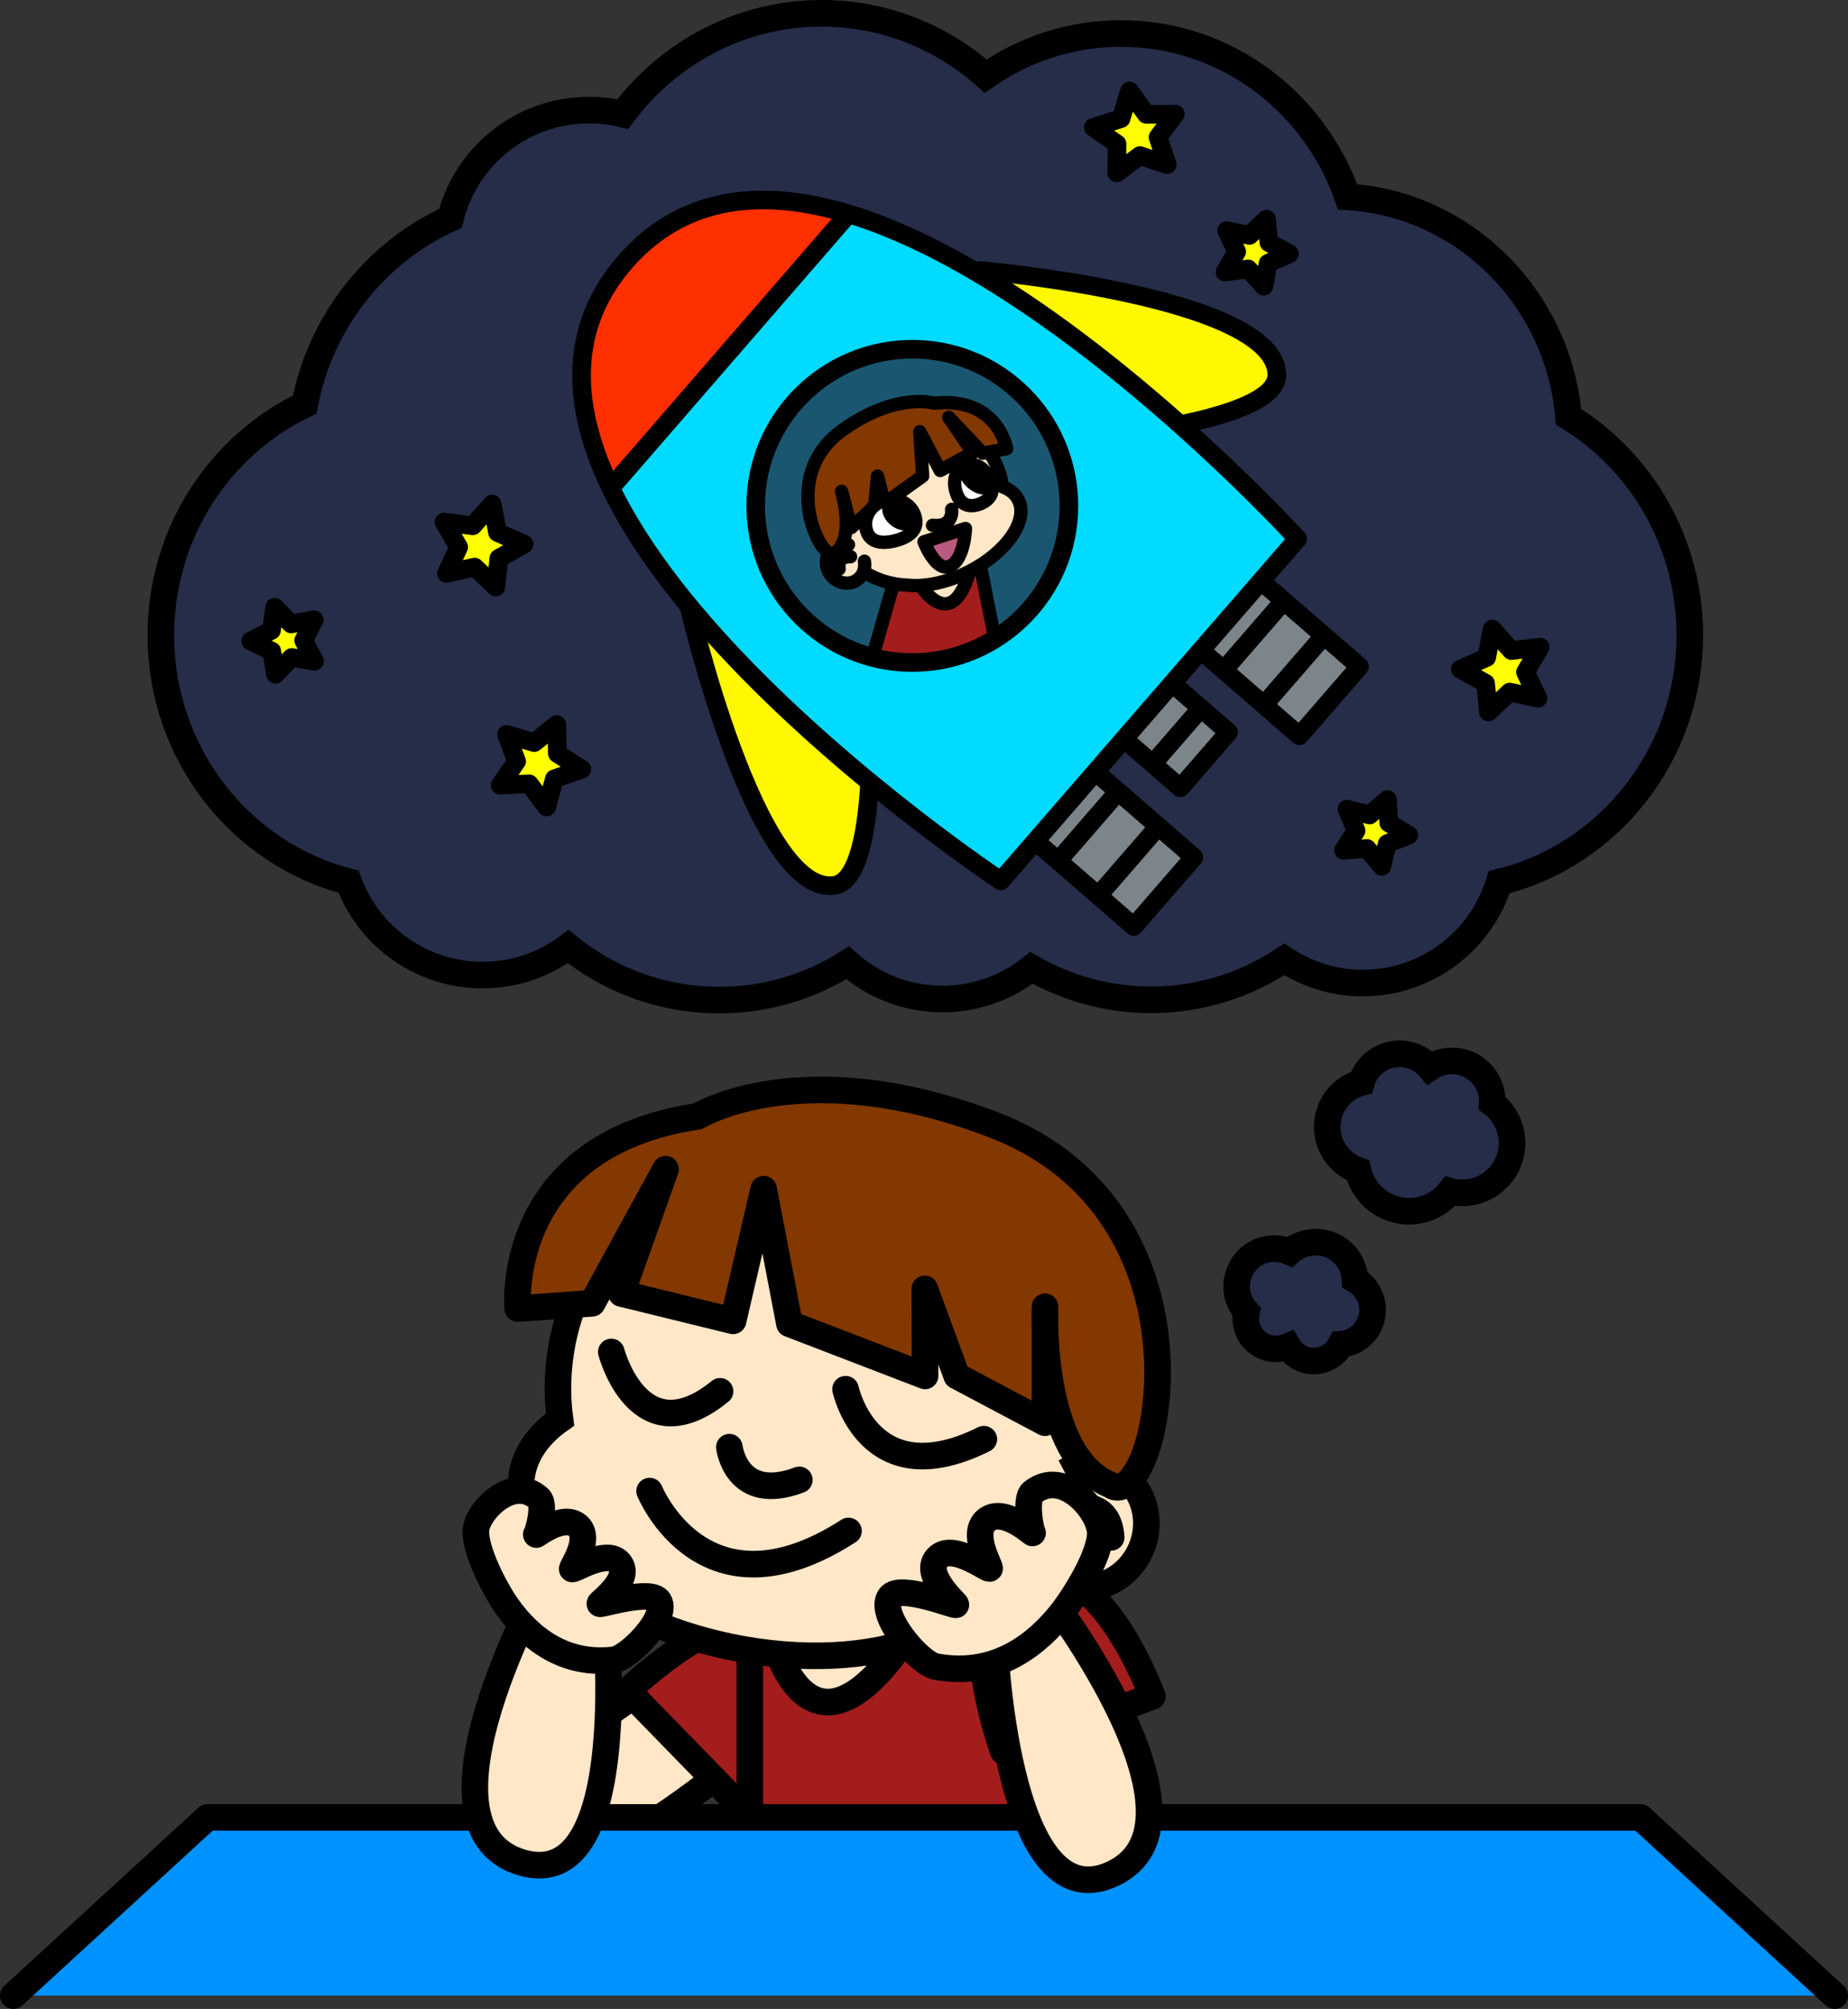 <svg version="1.1" id="inTheSkyImage1Graphic" xmlns="http://www.w3.org/2000/svg" xmlns:xlink="http://www.w3.org/1999/xlink" x="0px" y="0px" viewBox="0 0 695 755.3" enable-background="new 0 0 695 755.3" xml:space="preserve"><rect x="0" y="0" width="695" height="755.3" fill="#333333" stroke="none"/><g id="inTheSkyImage1"><g><path fill="#252D49" stroke="#000000" stroke-width="10" stroke-miterlimit="10" d="M561.2,414.8c0.4-7.8-5.2-14.7-13.1-15.8c-3.8-0.5-7.4,0.4-10.4,2.4c-2.3-2.7-5.6-4.5-9.3-5.1c-7.5-1-14.4,3.7-16.4,10.7c-6.6,1.7-11.7,7.2-12.7,14.4c-1.1,8.3,3.8,15.9,11.4,18.6c1.8,7.8,8.2,14.1,16.6,15.2c7.1,1,13.9-2,18.1-7.3c0.7,0.2,1.3,0.3,2,0.4c10.3,1.4,19.7-5.8,21.1-16.1C569.4,425.3,566.4,418.7,561.2,414.8z"/><path fill="#252D49" stroke="#000000" stroke-width="10" stroke-miterlimit="10" d="M468.8,493.2c-1.3,5.7,1.9,11.6,7.6,13.4c2.7,0.9,5.6,0.6,8-0.4c1.4,2.3,3.5,4.1,6.3,5c5.4,1.7,11.1-0.9,13.6-5.8c5.1-0.4,9.7-3.8,11.3-9c1.9-6-0.8-12.3-6-15.3c-0.3-6-4.2-11.5-10.3-13.4c-5.2-1.6-10.6-0.3-14.3,3c-0.5-0.2-1-0.4-1.5-0.6c-7.4-2.4-15.4,1.7-17.7,9.2C464.1,484.3,465.5,489.6,468.8,493.2z"/></g><g><g><path fill="#FFE7C7" stroke="#000000" stroke-width="10" stroke-miterlimit="10" d="M196,667.3l56.7-39.9l25.4,33.6c0,0-58.1,49.3-76.1,38.7C195.2,695.7,196,667.3,196,667.3z"/><path fill="#A31D1D" stroke="#000000" stroke-width="10" stroke-linecap="round" stroke-linejoin="round" stroke-miterlimit="10" d="M236.1,635.7c0,0,43.4-42.3,63-22.2c22.4,23-21.3,65-21.3,65L236.1,635.7z"/></g><g><polygon fill="#A31D1D" stroke="#000000" stroke-width="10" stroke-linecap="round" stroke-linejoin="round" stroke-miterlimit="10" points="282,608.3 282,711.3 434.3,711.3 370,563.7 "/><path fill="#FFE7C7" stroke="#000000" stroke-width="10" stroke-miterlimit="10" d="M290,612.8c0,0,15,70.6,62-16"/></g><g><path fill="#A31D1D" stroke="#000000" stroke-width="10" stroke-linecap="round" stroke-linejoin="round" stroke-miterlimit="10" d="M377.3,658.4c0,0-20.9-56.9,5.5-66.6c30.1-11,50.6,46,50.6,46L377.3,658.4z"/></g><g><g><path fill="#FFE7C7" stroke="#000000" stroke-width="10" stroke-miterlimit="10" d="M413,546c10.8-51.4-25.6-102.4-81.2-114.1c-55.6-11.6-109.4,20.5-120.1,71.9c-2.1,10.1-2.4,20.2-1.1,29.9c-7.4,5.2-12.4,11.8-14.1,19.5c-5.5,26.2,29.3,55.7,77.8,65.9c27.3,5.7,53.1,4.1,71.5-3.1C379.3,606.2,405.8,580.4,413,546z"/></g><g><path fill="none" stroke="#000000" stroke-width="10" stroke-linecap="round" stroke-linejoin="round" stroke-miterlimit="10" d="M274.3,544.1c0,0,2.5,21.3,26.3,12.3"/></g><g><path fill="none" stroke="#000000" stroke-width="10" stroke-linecap="round" stroke-linejoin="round" stroke-miterlimit="10" d="M244.3,560.6c0,0,20.3,50.1,74.8,15"/></g><g><path fill="none" stroke="#000000" stroke-width="10" stroke-linecap="round" stroke-linejoin="round" stroke-miterlimit="10" d="M318,522.3c0,0,8.6,40.4,52,18.8"/><path fill="none" stroke="#000000" stroke-width="10" stroke-linecap="round" stroke-linejoin="round" stroke-miterlimit="10" d="M229.9,508.3c0,0,10.4,39.6,40.9,14.8"/></g><g><path fill="#FFE7C7" stroke="#000000" stroke-width="10" stroke-miterlimit="10" d="M400.4,553.5c5.8-3,12.6-3.5,18.7-0.6c10.8,5,15.1,18.6,9.7,30.2c-5.4,11.6-18.6,17-29.4,11.9c-7.2-3.4-11.5-10.4-12-18.2"/><path fill="none" stroke="#000000" stroke-width="10" stroke-linecap="round" stroke-linejoin="round" stroke-miterlimit="10" d="M401.5,567.5c0,0,15.4-5.4,16.4,10.5"/></g><g><path fill="#823800" stroke="#000000" stroke-width="10" stroke-linecap="round" stroke-linejoin="round" stroke-miterlimit="10" d="M417.9,558.4c-27.4-10.6-24.9-67.1-24.9-67.1v43.6l-33.2-17.6l-12-32.7l0.1,32.7l-51-19.6l-9.7-50.6l-11.5,49.5l-42-10.3l16.6-46.7L222.7,490l-28,2c0,0-5.7-61.3,67.7-72.3c0,0,39.5-24.4,111.5,3.3c69.3,26.7,67,103.7,54.8,128C422.7,562.8,417.9,558.4,417.9,558.4z"/></g></g></g><g><polygon fill="#0092FF" points="617,683.3 78,683.3 5,750.3 690,750.3 "/><polyline fill="none" stroke="#000000" stroke-width="10" stroke-linecap="round" stroke-linejoin="round" stroke-miterlimit="10" points="5,750.3 78,683.3 617,683.3 690,750.3 "/></g><g><path fill="#FFE7C7" stroke="#000000" stroke-width="10" stroke-miterlimit="10" d="M373.9,615c0,0,3.8,107.8,44.1,89.7c42.3-19-23.7-105-23.7-105L373.9,615z"/><path fill="#FFE7C7" stroke="#000000" stroke-width="10" stroke-miterlimit="10" d="M352,626.6c-6.5-1.2-21.9-19.7-17.3-26.2c3.6-5.1,25.3,3.8,24.8,2.9c-0.5-1-13.2-12.1-6.5-18c5.9-5.2,19.5,5.7,19.2,4.3c-0.2-1.4-7-13.2-1.3-18c6.6-5.5,18.1,5.7,17.4,4.7c-0.7-0.9-2.9-12.8,0-15.2c11.8-9.4,25.4,7.3,25.5,15.2c0.1,8.3-9.6,24-14.9,30.6C390.9,616.8,375.6,631,352,626.6z"/></g><g><path fill="#FFE7C7" stroke="#000000" stroke-width="10" stroke-miterlimit="10" d="M227.5,605.3c0,0,11.4,107.2-31.1,95c-44.6-12.9,8.6-107.3,8.6-107.3L227.5,605.3z"/><path fill="#FFE7C7" stroke="#000000" stroke-width="10" stroke-miterlimit="10" d="M230.6,624.1c5.9-0.6,20.8-16.1,17.2-22.1c-2.8-4.8-22.7,1.7-22.2,0.9c0.5-0.8,12.6-9.8,7-15.6c-4.9-5-17.7,3.7-17.4,2.5s7.1-11.3,2.3-15.9c-5.5-5.3-16.5,3.8-15.8,3c0.7-0.8,3.5-11.2,1-13.5c-9.8-9.1-23.1,4.7-23.7,11.7c-0.6,7.4,6.9,21.9,11.2,28.2C196.7,612.7,209.4,626.4,230.6,624.1z"/></g><g><g><path fill="#252D49" stroke="#000000" stroke-width="10" stroke-miterlimit="10" d="M635.5,238.8c0-34.9-18.3-65.4-45.6-82.1c-3.8-44.6-39.2-80-83.1-82.7c-12.5-35.8-45.9-61.4-85.2-61.4c-18.9,0-36.4,5.9-50.9,16C354.1,13.9,332.6,5,309,5c-30.5,0-57.6,14.9-74.8,37.9c-4.1-1-8.3-1.5-12.7-1.5c-25.2,0-46.3,17.3-52.1,40.7c-27.9,12.6-48.8,38.6-54.8,70c-31.9,15.2-54.1,48.3-54.1,86.7c0,44.7,30,82.3,70.6,92.7c7.5,20.5,27.3,35.1,50.4,35.1c12.1,0,23.2-4,32.2-10.7c15.6,12.6,35.4,20.1,56.8,20.1c17.7,0,34.2-5.1,48.3-14c9.5,8.5,22,13.6,35.7,13.6c12.6,0,24.2-4.4,33.4-11.7c13.3,7.6,28.6,12,45,12c18.5,0,35.7-5.6,50.1-15.2c8.5,5.6,18.6,8.9,29.5,8.9c24.1,0,44.6-15.9,51.3-37.9C604.9,321.7,635.5,283.9,635.5,238.8z"/></g><g><path fill="#FFF800" stroke="#000000" stroke-width="7" stroke-linecap="round" stroke-linejoin="round" stroke-miterlimit="10" d="M259.1,227.9c0,0,25.3,109.1,54.6,105c16.7-2.3,13.5-65.9,13.5-65.9L259.1,227.9z"/><path fill="#FFF800" stroke="#000000" stroke-width="7" stroke-linecap="round" stroke-linejoin="round" stroke-miterlimit="10" d="M368.6,101.7c0,0,111.6,9.7,111.6,39.3c0,16.8-63.4,22.7-63.4,22.7L368.6,101.7z"/><g><rect x="422.6" y="249" transform="matrix(0.655 -0.755 0.755 0.655 -54.485 423.04)" fill="#7C8589" stroke="#000000" stroke-width="7" stroke-linecap="round" stroke-linejoin="round" stroke-miterlimit="10" width="27.7" height="44.5"/><line fill="none" stroke="#000000" stroke-width="7" stroke-linecap="round" stroke-linejoin="round" stroke-miterlimit="10" x1="422.7" y1="275.2" x2="439.1" y2="256.3"/><line fill="none" stroke="#000000" stroke-width="7" stroke-linecap="round" stroke-linejoin="round" stroke-miterlimit="10" x1="434.8" y1="285.7" x2="451.2" y2="266.8"/></g><g><rect x="399.8" y="289.5" transform="matrix(0.655 -0.755 0.755 0.655 -95.94 424.222)" fill="#7C8589" stroke="#000000" stroke-width="7" stroke-linecap="round" stroke-linejoin="round" stroke-miterlimit="10" width="34.5" height="55.5"/><line fill="none" stroke="#000000" stroke-width="7" stroke-linecap="round" stroke-linejoin="round" stroke-miterlimit="10" x1="399.8" y1="321.5" x2="420.1" y2="298.1"/><line fill="none" stroke="#000000" stroke-width="7" stroke-linecap="round" stroke-linejoin="round" stroke-miterlimit="10" x1="414.9" y1="334.6" x2="435.2" y2="311.2"/></g><g><rect x="462.1" y="217.8" transform="matrix(0.655 -0.755 0.755 0.655 -20.311 446.537)" fill="#7C8589" stroke="#000000" stroke-width="7" stroke-linecap="round" stroke-linejoin="round" stroke-miterlimit="10" width="34.5" height="55.5"/><line fill="none" stroke="#000000" stroke-width="7" stroke-linecap="round" stroke-linejoin="round" stroke-miterlimit="10" x1="462.1" y1="249.8" x2="482.4" y2="226.4"/><line fill="none" stroke="#000000" stroke-width="7" stroke-linecap="round" stroke-linejoin="round" stroke-miterlimit="10" x1="477.2" y1="262.9" x2="497.5" y2="239.5"/></g><path fill="#FF3000" d="M318,94.3l7.5-11.9L300,75.2l-32,5.2l-16.9,4.5l-14.1,11.7l-11.6,16.4l-5.9,18.4l-0.6,15.1c0,0,1.2,10.9,2.8,16s3.6,11.7,6.2,17.2c2.6,5.5,7.1,13.9,7.1,13.9L318,94.3z"/><polygon fill="#00DBFF" points="230.5,185 319,80.4 344.3,90.2 388.6,116 433.8,150.9 487.3,201.8 376.4,331.2 315.5,284.3 276.1,247 240.9,203.2 "/><path fill="none" stroke="#000000" stroke-width="7" stroke-linecap="round" stroke-linejoin="round" stroke-miterlimit="10" d="M376.4,331.2c0,0-217.9-144.5-141.4-232.6c77.2-88.9,253,104,253,104L376.4,331.2z"/><line fill="none" stroke="#000000" stroke-width="7" stroke-linecap="round" stroke-linejoin="round" stroke-miterlimit="10" x1="230.5" y1="182.5" x2="317.7" y2="82"/></g><g><polygon fill="#FFFF00" stroke="#000000" stroke-width="7" stroke-linecap="round" stroke-linejoin="round" stroke-miterlimit="10" points="185.1,189.5 187.1,200.2 197.1,204.6 187.6,209.9 186.5,220.7 178.5,213.2 167.9,215.6 172.5,205.7 167,196.3 177.8,197.7 "/></g><g><polygon fill="#FFFF00" stroke="#000000" stroke-width="7" stroke-linecap="round" stroke-linejoin="round" stroke-miterlimit="10" points="209.4,272.4 209.6,283.3 218.8,289.2 208.5,292.8 205.6,303.4 199,294.7 188.1,295.2 194.3,286.2 190.5,276.1 200.9,279.2 "/></g><g><polygon fill="#FFFF00" stroke="#000000" stroke-width="7" stroke-linecap="round" stroke-linejoin="round" stroke-miterlimit="10" points="561.2,236.5 568.4,244.6 579.2,243.3 573.7,252.7 578.4,262.5 567.8,260.2 559.8,267.7 558.7,256.9 549.2,251.6 559.1,247.2 "/></g><g><polygon fill="#FFFF00" stroke="#000000" stroke-width="7" stroke-linecap="round" stroke-linejoin="round" stroke-miterlimit="10" points="424.8,34.2 431.1,43 442,42.9 435.5,51.6 439,61.9 428.7,58.5 420,65 420.1,54.1 411.2,47.9 421.6,44.6 "/></g><g><polygon fill="#FFFF00" stroke="#000000" stroke-width="7" stroke-linecap="round" stroke-linejoin="round" stroke-miterlimit="10" points="476.3,82.4 477.2,91.2 484.9,95.4 476.9,99 475.3,107.6 469.4,101.1 460.7,102.3 465.1,94.6 461.3,86.7 469.9,88.5 "/></g><g><polygon fill="#FFFF00" stroke="#000000" stroke-width="7" stroke-linecap="round" stroke-linejoin="round" stroke-miterlimit="10" points="103.3,228.3 109.5,234.6 118.2,233 114.2,240.8 118.3,248.6 109.7,247.2 103.6,253.5 102.2,244.8 94.3,241 102.1,237 "/></g><g><polygon fill="#FFFF00" stroke="#000000" stroke-width="7" stroke-linecap="round" stroke-linejoin="round" stroke-miterlimit="10" points="521.8,300.6 522.3,309.4 529.8,314 521.7,317.2 519.7,325.7 514.1,319 505.3,319.7 510,312.3 506.6,304.2 515.1,306.4 "/></g><circle fill="#1A5670" cx="343.1" cy="190.2" r="58.9"/><g><g><path fill="#A31D1D" stroke="#000000" stroke-width="5" stroke-linecap="round" stroke-linejoin="round" stroke-miterlimit="10" d="M337.5,214.3l-12,42c0,0,50.9-0.5,51.2-1.5c0.3-1-8.7-45.5-8.7-45.5L337.5,214.3z"/><path fill="#FFE7C7" stroke="#000000" stroke-width="5" stroke-linecap="round" stroke-linejoin="round" stroke-miterlimit="10" d="M344.5,217.6c0,0,13.2,23.9,20.6-4.4"/></g><g><g><path fill="#FFE7C7" stroke="#000000" stroke-width="5" stroke-linecap="round" stroke-linejoin="round" stroke-miterlimit="10" d="M314.5,203.5c-7.6-15.2-0.4-34.3,16.1-42.5c16.5-8.2,36-2.5,43.6,12.7c1.5,3,2.4,6.1,2.8,9.3c2.8,1,4.9,2.7,6,5c3.9,7.8-4.6,19.9-19,27.1c-8.1,4-16.3,5.6-22.7,4.9C330,219.6,319.6,213.7,314.5,203.5z"/></g><g><path fill="none" stroke="#000000" stroke-width="5" stroke-linecap="round" stroke-linejoin="round" stroke-miterlimit="10" d="M357.9,191.5c0,0,1,6.9-7.2,6"/></g><g><path fill="#FFE7C7" stroke="#000000" stroke-width="5" stroke-linecap="round" stroke-linejoin="round" stroke-miterlimit="10" d="M319.1,204.8c-2.1-0.5-4.2-0.1-5.9,1.3c-3,2.5-3.2,7.1-0.6,10.3c2.7,3.2,7.2,3.8,10.2,1.3c2-1.6,2.7-4.2,2.3-6.7"/><path fill="none" stroke="#000000" stroke-width="5" stroke-linecap="round" stroke-linejoin="round" stroke-miterlimit="10" d="M319.9,209.3c0,0-5.3-0.4-4.3,4.6"/></g><g><path fill="#823800" stroke="#000000" stroke-width="5" stroke-linecap="round" stroke-linejoin="round" stroke-miterlimit="10" d="M314.1,207.8c7.7-5.6,2.4-23.1,2.4-23.1l3.6,13.7l8.9-8.2l1-11.2l2.6,10.3l14.4-10.3l-1.1-16.7l7.7,14.6l12.3-6.7l-9.1-13.3l12.8,13.5l9-1.7c0,0-3.3-19.7-27.2-17.1c0,0-14.4-4.4-34.7,10.2c-19.6,14.1-12.5,38-6.6,44.7C312.9,209.6,314.1,207.8,314.1,207.8z"/></g><g><path fill="#BA5A81" stroke="#000000" stroke-width="5" stroke-linecap="round" stroke-linejoin="round" stroke-miterlimit="10" d="M347.5,203.7l15.6-5c0,0-0.4,12.8-6.6,14.4C351.6,214.3,347.5,203.7,347.5,203.7z"/></g><g><g><path fill="#FFFFFF" stroke="#000000" stroke-width="5" stroke-linecap="round" stroke-linejoin="round" stroke-miterlimit="10" d="M344.2,194.4c1.3,4.8-2.4,7.6-7.5,8.9c-5.1,1.3-9.7,0.7-10.9-4.1c-1.3-4.8,1.9-9.8,7-11.1C337.8,186.8,343,189.6,344.2,194.4z"/><ellipse transform="matrix(0.63 -0.777 0.777 0.63 -25.146 334.22)" cx="338" cy="193.5" rx="5" ry="7.1"/></g><g><path fill="#FFFFFF" stroke="#000000" stroke-width="5" stroke-linecap="round" stroke-linejoin="round" stroke-miterlimit="10" d="M372.5,180.8c1.8,4.6-0.5,7.3-4,8.7c-3.5,1.3-7,0.8-8.7-3.8c-1.8-4.6-0.4-9.4,3.1-10.8C366.5,173.5,370.8,176.1,372.5,180.8z"/><ellipse transform="matrix(0.63 -0.777 0.777 0.63 -4.228 351.81)" cx="366.9" cy="180.3" rx="4.3" ry="7.1"/></g></g></g></g><polygon fill="#00DBFF" points="391.1,224.3 368.6,243.3 347.5,248.9 325.2,245.5 314.3,254.8 319.9,265.8 388.5,260.3 399.8,238.1 "/><g><circle fill="none" stroke="#000000" stroke-width="7" stroke-linecap="round" stroke-linejoin="round" stroke-miterlimit="10" cx="343.1" cy="190.2" r="58.9"/></g></g></g></svg>